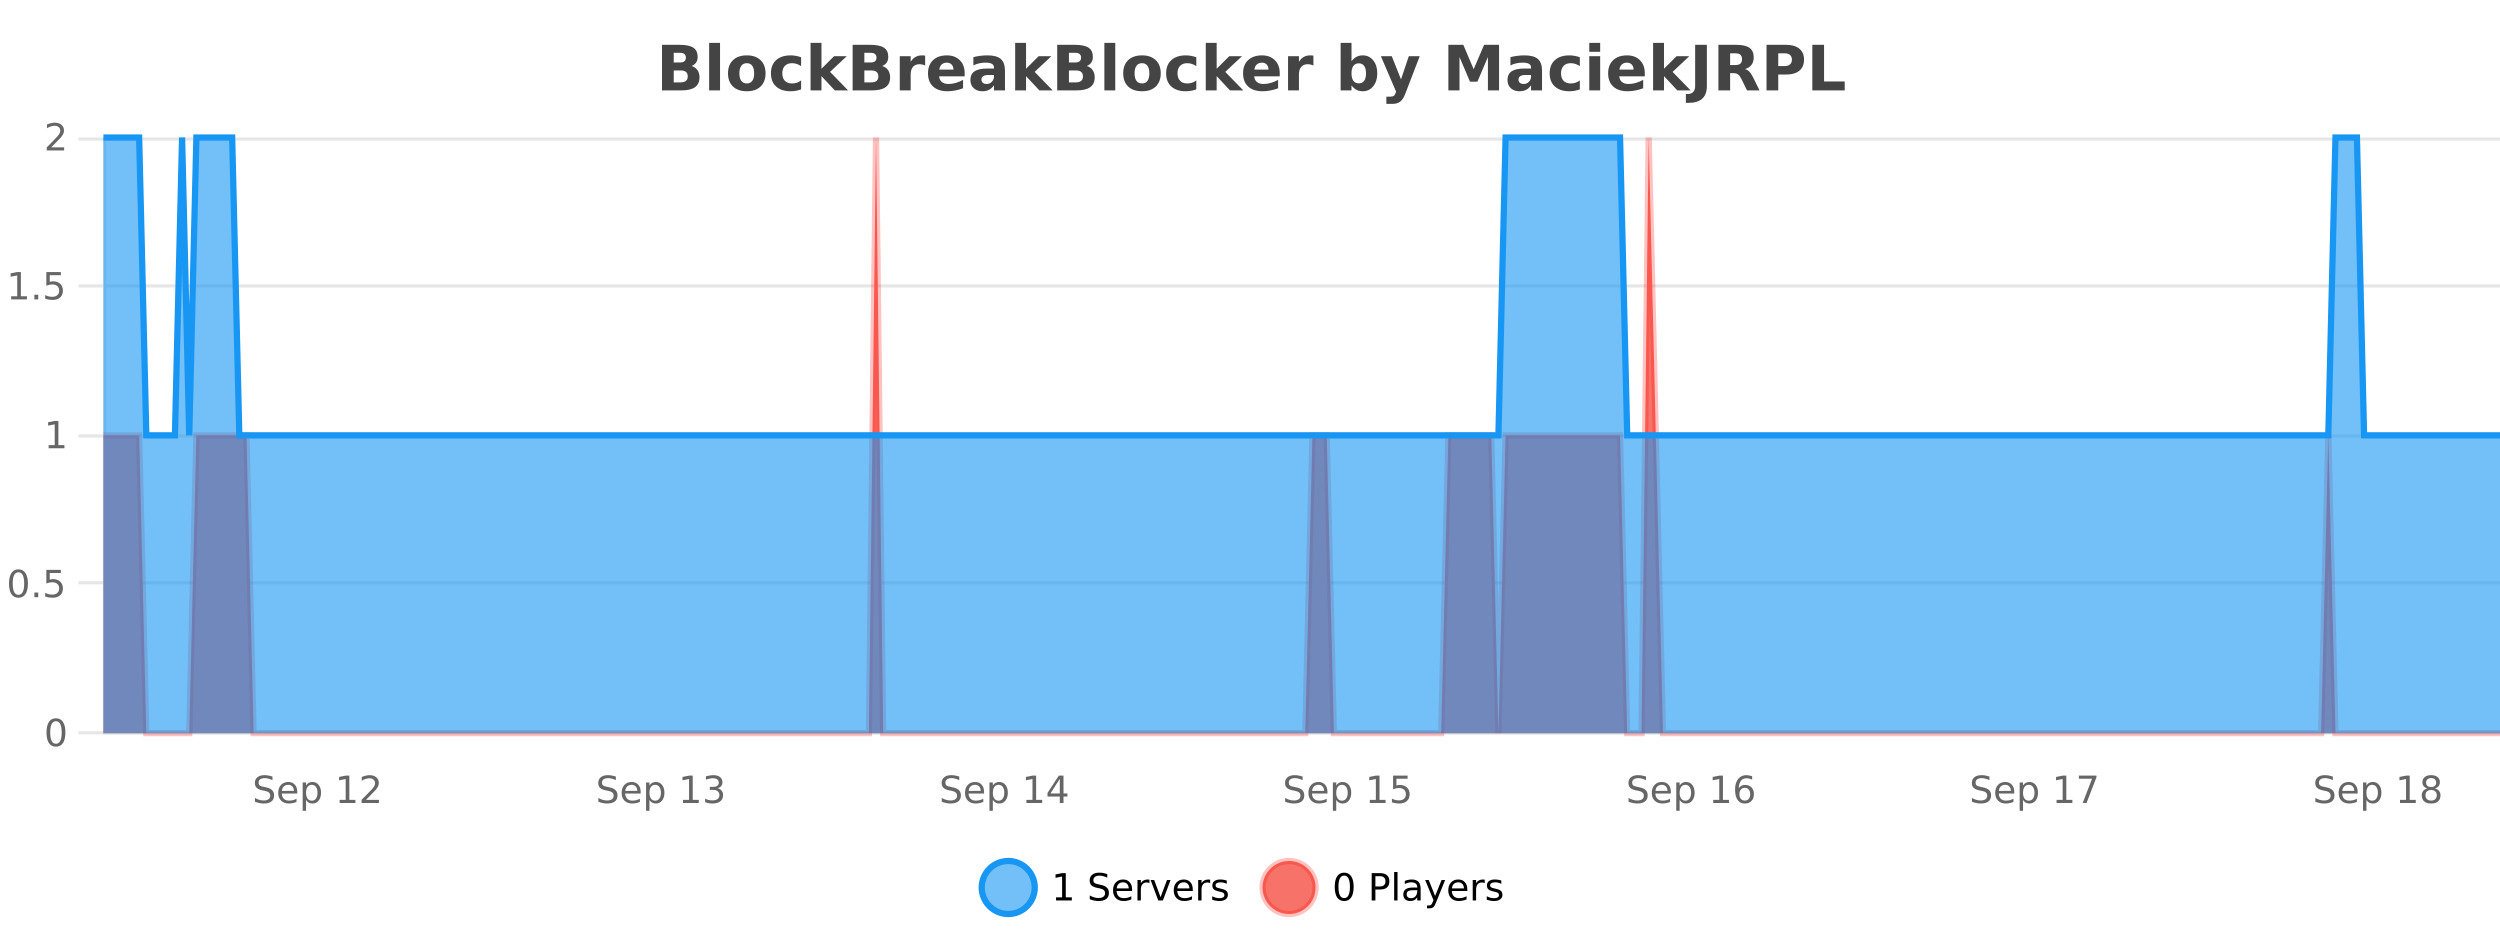 <?xml version="1.0" encoding="UTF-8"?>
<svg xmlns="http://www.w3.org/2000/svg" xmlns:xlink="http://www.w3.org/1999/xlink" width="800pt" height="300pt" viewBox="0 0 800 300" version="1.1">
<defs>
<clipPath id="clip1">
  <path d="M 285 263 L 360 263 L 360 300 L 285 300 Z M 285 263 "/>
</clipPath>
<clipPath id="clip2">
  <path d="M 375 263 L 450 263 L 450 300 L 375 300 Z M 375 263 "/>
</clipPath>
<clipPath id="clip3">
  <path d="M 33.086 44 L 800 44 L 800 234.602 L 33.086 234.602 Z M 33.086 44 "/>
</clipPath>
<clipPath id="clip4">
  <path d="M 32.086 43 L 800 43 L 800 235.602 L 32.086 235.602 Z M 32.086 43 "/>
</clipPath>
<clipPath id="clip5">
  <path d="M 33.086 44 L 800 44 L 800 234.602 L 33.086 234.602 Z M 33.086 44 "/>
</clipPath>
<clipPath id="clip6">
  <path d="M 32.086 43 L 800 43 L 800 168 L 32.086 168 Z M 32.086 43 "/>
</clipPath>
</defs>
<g id="surface2126596">
<rect x="0" y="0" width="800" height="300" style="fill:rgb(100%,100%,100%);fill-opacity:1;stroke:none;"/>
<path style="fill:none;stroke-width:1;stroke-linecap:butt;stroke-linejoin:miter;stroke:rgb(0%,0%,0%);stroke-opacity:0.098;stroke-miterlimit:10;" d="M 34 234.5 L 800 234.5 "/>
<path style="fill:none;stroke-width:1;stroke-linecap:butt;stroke-linejoin:miter;stroke:rgb(0%,0%,0%);stroke-opacity:0.098;stroke-miterlimit:10;" d="M 25.086 234.5 L 33 234.5 "/>
<path style="fill:none;stroke-width:1;stroke-linecap:butt;stroke-linejoin:miter;stroke:rgb(0%,0%,0%);stroke-opacity:0.098;stroke-miterlimit:10;" d="M 34 186.5 L 800 186.5 "/>
<path style="fill:none;stroke-width:1;stroke-linecap:butt;stroke-linejoin:miter;stroke:rgb(0%,0%,0%);stroke-opacity:0.098;stroke-miterlimit:10;" d="M 25.086 186.5 L 33 186.5 "/>
<path style="fill:none;stroke-width:1;stroke-linecap:butt;stroke-linejoin:miter;stroke:rgb(0%,0%,0%);stroke-opacity:0.098;stroke-miterlimit:10;" d="M 34 139.5 L 800 139.5 "/>
<path style="fill:none;stroke-width:1;stroke-linecap:butt;stroke-linejoin:miter;stroke:rgb(0%,0%,0%);stroke-opacity:0.098;stroke-miterlimit:10;" d="M 25.086 139.5 L 33 139.5 "/>
<path style="fill:none;stroke-width:1;stroke-linecap:butt;stroke-linejoin:miter;stroke:rgb(0%,0%,0%);stroke-opacity:0.098;stroke-miterlimit:10;" d="M 34 91.5 L 800 91.5 "/>
<path style="fill:none;stroke-width:1;stroke-linecap:butt;stroke-linejoin:miter;stroke:rgb(0%,0%,0%);stroke-opacity:0.098;stroke-miterlimit:10;" d="M 25.086 91.5 L 33 91.5 "/>
<path style="fill:none;stroke-width:1;stroke-linecap:butt;stroke-linejoin:miter;stroke:rgb(0%,0%,0%);stroke-opacity:0.098;stroke-miterlimit:10;" d="M 34 44.5 L 800 44.5 "/>
<path style="fill:none;stroke-width:1;stroke-linecap:butt;stroke-linejoin:miter;stroke:rgb(0%,0%,0%);stroke-opacity:0.098;stroke-miterlimit:10;" d="M 25.086 44.5 L 33 44.5 "/>
<path style=" stroke:none;fill-rule:nonzero;fill:rgb(9.02%,58.824%,95.294%);fill-opacity:0.6;" d="M 331.121 284 C 331.121 288.688 327.324 292.484 322.637 292.484 C 317.953 292.484 314.152 288.688 314.152 284 C 314.152 279.312 317.953 275.516 322.637 275.516 C 327.324 275.516 331.121 279.312 331.121 284 Z M 331.121 284 "/>
<g clip-path="url(#clip1)" clip-rule="nonzero">
<path style="fill:none;stroke-width:2;stroke-linecap:butt;stroke-linejoin:miter;stroke:rgb(9.02%,58.824%,95.294%);stroke-opacity:1;stroke-miterlimit:10;" d="M 331.121 284 C 331.121 288.688 327.324 292.484 322.637 292.484 C 317.953 292.484 314.152 288.688 314.152 284 C 314.152 279.312 317.953 275.516 322.637 275.516 C 327.324 275.516 331.121 279.312 331.121 284 Z M 331.121 284 "/>
</g>
<path style=" stroke:none;fill-rule:nonzero;fill:rgb(0%,0%,0%);fill-opacity:1;" d="M 337.938 287.156 L 339.875 287.156 L 339.875 280.484 L 337.766 280.906 L 337.766 279.828 L 339.859 279.406 L 341.047 279.406 L 341.047 287.156 L 342.984 287.156 L 342.984 288.156 L 337.938 288.156 Z M 354.32 279.688 L 354.32 280.844 C 353.871 280.637 353.445 280.48 353.039 280.375 C 352.641 280.262 352.262 280.203 351.898 280.203 C 351.25 280.203 350.75 280.328 350.398 280.578 C 350.055 280.828 349.883 281.188 349.883 281.656 C 349.883 282.043 349.996 282.336 350.227 282.531 C 350.453 282.73 350.898 282.887 351.555 283 L 352.258 283.156 C 353.141 283.324 353.793 283.621 354.211 284.047 C 354.637 284.465 354.852 285.027 354.852 285.734 C 354.852 286.59 354.562 287.234 353.992 287.672 C 353.43 288.109 352.594 288.328 351.492 288.328 C 351.086 288.328 350.648 288.281 350.18 288.188 C 349.711 288.094 349.227 287.953 348.727 287.766 L 348.727 286.547 C 349.203 286.82 349.672 287.023 350.133 287.156 C 350.602 287.293 351.055 287.359 351.492 287.359 C 352.168 287.359 352.688 287.23 353.055 286.969 C 353.43 286.699 353.617 286.32 353.617 285.828 C 353.617 285.402 353.48 285.07 353.211 284.828 C 352.949 284.578 352.516 284.398 351.914 284.281 L 351.195 284.141 C 350.309 283.965 349.668 283.688 349.273 283.312 C 348.887 282.938 348.695 282.418 348.695 281.75 C 348.695 280.969 348.965 280.359 349.508 279.922 C 350.047 279.477 350.797 279.25 351.758 279.25 C 352.172 279.25 352.59 279.289 353.008 279.359 C 353.434 279.434 353.871 279.543 354.32 279.688 Z M 362.266 284.609 L 362.266 285.125 L 357.297 285.125 C 357.348 285.875 357.57 286.445 357.969 286.828 C 358.375 287.215 358.93 287.406 359.641 287.406 C 360.055 287.406 360.457 287.359 360.844 287.266 C 361.238 287.164 361.629 287.008 362.016 286.797 L 362.016 287.828 C 361.617 287.984 361.219 288.105 360.812 288.188 C 360.406 288.281 359.992 288.328 359.578 288.328 C 358.535 288.328 357.707 288.027 357.094 287.422 C 356.477 286.809 356.172 285.98 356.172 284.938 C 356.172 283.867 356.461 283.016 357.047 282.391 C 357.629 281.758 358.41 281.438 359.391 281.438 C 360.273 281.438 360.973 281.727 361.484 282.297 C 362.004 282.859 362.266 283.633 362.266 284.609 Z M 361.188 284.281 C 361.176 283.699 361.008 283.23 360.688 282.875 C 360.363 282.523 359.938 282.344 359.406 282.344 C 358.801 282.344 358.316 282.516 357.953 282.859 C 357.598 283.203 357.395 283.684 357.344 284.297 Z M 367.836 282.594 C 367.711 282.531 367.574 282.484 367.43 282.453 C 367.293 282.414 367.137 282.391 366.961 282.391 C 366.355 282.391 365.887 282.59 365.555 282.984 C 365.23 283.383 365.07 283.953 365.07 284.703 L 365.07 288.156 L 363.992 288.156 L 363.992 281.594 L 365.07 281.594 L 365.07 282.609 C 365.297 282.215 365.594 281.922 365.961 281.734 C 366.324 281.539 366.766 281.438 367.289 281.438 C 367.359 281.438 367.438 281.445 367.523 281.453 C 367.617 281.465 367.715 281.48 367.82 281.5 Z M 368.195 281.594 L 369.336 281.594 L 371.383 287.094 L 373.445 281.594 L 374.586 281.594 L 372.117 288.156 L 370.648 288.156 Z M 381.688 284.609 L 381.688 285.125 L 376.719 285.125 C 376.77 285.875 376.992 286.445 377.391 286.828 C 377.797 287.215 378.352 287.406 379.062 287.406 C 379.477 287.406 379.879 287.359 380.266 287.266 C 380.66 287.164 381.051 287.008 381.438 286.797 L 381.438 287.828 C 381.039 287.984 380.641 288.105 380.234 288.188 C 379.828 288.281 379.414 288.328 379 288.328 C 377.957 288.328 377.129 288.027 376.516 287.422 C 375.898 286.809 375.594 285.98 375.594 284.938 C 375.594 283.867 375.883 283.016 376.469 282.391 C 377.051 281.758 377.832 281.438 378.812 281.438 C 379.695 281.438 380.395 281.727 380.906 282.297 C 381.426 282.859 381.688 283.633 381.688 284.609 Z M 380.609 284.281 C 380.598 283.699 380.43 283.23 380.109 282.875 C 379.785 282.523 379.359 282.344 378.828 282.344 C 378.223 282.344 377.738 282.516 377.375 282.859 C 377.02 283.203 376.816 283.684 376.766 284.297 Z M 387.258 282.594 C 387.133 282.531 386.996 282.484 386.852 282.453 C 386.715 282.414 386.559 282.391 386.383 282.391 C 385.777 282.391 385.309 282.59 384.977 282.984 C 384.652 283.383 384.492 283.953 384.492 284.703 L 384.492 288.156 L 383.414 288.156 L 383.414 281.594 L 384.492 281.594 L 384.492 282.609 C 384.719 282.215 385.016 281.922 385.383 281.734 C 385.746 281.539 386.188 281.438 386.711 281.438 C 386.781 281.438 386.859 281.445 386.945 281.453 C 387.039 281.465 387.137 281.48 387.242 281.5 Z M 392.562 281.781 L 392.562 282.812 C 392.258 282.656 391.941 282.543 391.609 282.469 C 391.285 282.387 390.945 282.344 390.594 282.344 C 390.062 282.344 389.66 282.43 389.391 282.594 C 389.117 282.75 388.984 282.996 388.984 283.328 C 388.984 283.578 389.078 283.777 389.266 283.922 C 389.461 284.059 389.852 284.188 390.438 284.312 L 390.797 284.406 C 391.566 284.562 392.113 284.793 392.438 285.094 C 392.758 285.398 392.922 285.812 392.922 286.344 C 392.922 286.961 392.676 287.445 392.188 287.797 C 391.707 288.152 391.047 288.328 390.203 288.328 C 389.848 288.328 389.477 288.289 389.094 288.219 C 388.719 288.156 388.32 288.059 387.906 287.922 L 387.906 286.797 C 388.301 287.008 388.691 287.164 389.078 287.266 C 389.461 287.371 389.848 287.422 390.234 287.422 C 390.734 287.422 391.117 287.34 391.391 287.172 C 391.672 286.996 391.812 286.746 391.812 286.422 C 391.812 286.133 391.711 285.906 391.516 285.75 C 391.316 285.594 390.883 285.445 390.219 285.297 L 389.844 285.219 C 389.176 285.074 388.691 284.855 388.391 284.562 C 388.098 284.273 387.953 283.875 387.953 283.375 C 387.953 282.75 388.172 282.273 388.609 281.938 C 389.047 281.605 389.664 281.438 390.469 281.438 C 390.863 281.438 391.238 281.469 391.594 281.531 C 391.945 281.586 392.27 281.668 392.562 281.781 Z M 332.637 277.016 "/>
<path style=" stroke:none;fill-rule:nonzero;fill:rgb(96.863%,44.706%,40.784%);fill-opacity:1;" d="M 420.988 284 C 420.988 288.688 417.191 292.484 412.504 292.484 C 407.82 292.484 404.02 288.688 404.02 284 C 404.02 279.312 407.82 275.516 412.504 275.516 C 417.191 275.516 420.988 279.312 420.988 284 Z M 420.988 284 "/>
<g clip-path="url(#clip2)" clip-rule="nonzero">
<path style="fill:none;stroke-width:2;stroke-linecap:butt;stroke-linejoin:miter;stroke:rgb(100%,4.706%,0%);stroke-opacity:0.247;stroke-miterlimit:10;" d="M 420.988 284 C 420.988 288.688 417.191 292.484 412.504 292.484 C 407.82 292.484 404.02 288.688 404.02 284 C 404.02 279.312 407.82 275.516 412.504 275.516 C 417.191 275.516 420.988 279.312 420.988 284 Z M 420.988 284 "/>
</g>
<path style=" stroke:none;fill-rule:nonzero;fill:rgb(0%,0%,0%);fill-opacity:1;" d="M 430.133 280.188 C 429.527 280.188 429.07 280.492 428.758 281.094 C 428.453 281.688 428.305 282.59 428.305 283.797 C 428.305 284.996 428.453 285.898 428.758 286.5 C 429.07 287.094 429.527 287.391 430.133 287.391 C 430.746 287.391 431.203 287.094 431.508 286.5 C 431.82 285.898 431.977 284.996 431.977 283.797 C 431.977 282.59 431.82 281.688 431.508 281.094 C 431.203 280.492 430.746 280.188 430.133 280.188 Z M 430.133 279.25 C 431.109 279.25 431.859 279.641 432.383 280.422 C 432.902 281.195 433.164 282.32 433.164 283.797 C 433.164 285.266 432.902 286.391 432.383 287.172 C 431.859 287.945 431.109 288.328 430.133 288.328 C 429.152 288.328 428.402 287.945 427.883 287.172 C 427.371 286.391 427.117 285.266 427.117 283.797 C 427.117 282.32 427.371 281.195 427.883 280.422 C 428.402 279.641 429.152 279.25 430.133 279.25 Z M 440.125 280.375 L 440.125 283.672 L 441.609 283.672 C 442.16 283.672 442.586 283.531 442.891 283.25 C 443.191 282.961 443.344 282.547 443.344 282.016 C 443.344 281.496 443.191 281.094 442.891 280.812 C 442.586 280.523 442.16 280.375 441.609 280.375 Z M 438.938 279.406 L 441.609 279.406 C 442.598 279.406 443.344 279.633 443.844 280.078 C 444.344 280.516 444.594 281.164 444.594 282.016 C 444.594 282.883 444.344 283.539 443.844 283.984 C 443.344 284.422 442.598 284.641 441.609 284.641 L 440.125 284.641 L 440.125 288.156 L 438.938 288.156 Z M 446.129 279.031 L 447.207 279.031 L 447.207 288.156 L 446.129 288.156 Z M 452.445 284.859 C 451.578 284.859 450.977 284.961 450.633 285.156 C 450.297 285.355 450.133 285.695 450.133 286.172 C 450.133 286.559 450.258 286.867 450.508 287.094 C 450.766 287.312 451.109 287.422 451.539 287.422 C 452.141 287.422 452.621 287.215 452.977 286.797 C 453.34 286.371 453.523 285.805 453.523 285.094 L 453.523 284.859 Z M 454.602 284.406 L 454.602 288.156 L 453.523 288.156 L 453.523 287.156 C 453.273 287.555 452.965 287.852 452.602 288.047 C 452.234 288.234 451.789 288.328 451.258 288.328 C 450.578 288.328 450.043 288.141 449.648 287.766 C 449.25 287.383 449.055 286.875 449.055 286.25 C 449.055 285.512 449.297 284.953 449.789 284.578 C 450.289 284.203 451.027 284.016 452.008 284.016 L 453.523 284.016 L 453.523 283.906 C 453.523 283.406 453.355 283.023 453.023 282.75 C 452.699 282.48 452.246 282.344 451.664 282.344 C 451.289 282.344 450.918 282.391 450.555 282.484 C 450.199 282.578 449.859 282.715 449.539 282.891 L 449.539 281.891 C 449.934 281.734 450.312 281.621 450.68 281.547 C 451.055 281.477 451.418 281.438 451.773 281.438 C 452.719 281.438 453.43 281.684 453.898 282.172 C 454.367 282.664 454.602 283.406 454.602 284.406 Z M 459.551 288.766 C 459.246 289.547 458.949 290.055 458.66 290.297 C 458.367 290.535 457.98 290.656 457.504 290.656 L 456.645 290.656 L 456.645 289.75 L 457.27 289.75 C 457.57 289.75 457.801 289.676 457.957 289.531 C 458.121 289.395 458.305 289.066 458.504 288.547 L 458.707 288.047 L 456.051 281.594 L 457.191 281.594 L 459.238 286.719 L 461.301 281.594 L 462.441 281.594 Z M 469.543 284.609 L 469.543 285.125 L 464.574 285.125 C 464.625 285.875 464.848 286.445 465.246 286.828 C 465.652 287.215 466.207 287.406 466.918 287.406 C 467.332 287.406 467.734 287.359 468.121 287.266 C 468.516 287.164 468.906 287.008 469.293 286.797 L 469.293 287.828 C 468.895 287.984 468.496 288.105 468.09 288.188 C 467.684 288.281 467.27 288.328 466.855 288.328 C 465.812 288.328 464.984 288.027 464.371 287.422 C 463.754 286.809 463.449 285.98 463.449 284.938 C 463.449 283.867 463.738 283.016 464.324 282.391 C 464.906 281.758 465.688 281.438 466.668 281.438 C 467.551 281.438 468.25 281.727 468.762 282.297 C 469.281 282.859 469.543 283.633 469.543 284.609 Z M 468.465 284.281 C 468.453 283.699 468.285 283.23 467.965 282.875 C 467.641 282.523 467.215 282.344 466.684 282.344 C 466.078 282.344 465.594 282.516 465.23 282.859 C 464.875 283.203 464.672 283.684 464.621 284.297 Z M 475.113 282.594 C 474.988 282.531 474.852 282.484 474.707 282.453 C 474.57 282.414 474.414 282.391 474.238 282.391 C 473.633 282.391 473.164 282.59 472.832 282.984 C 472.508 283.383 472.348 283.953 472.348 284.703 L 472.348 288.156 L 471.27 288.156 L 471.27 281.594 L 472.348 281.594 L 472.348 282.609 C 472.574 282.215 472.871 281.922 473.238 281.734 C 473.602 281.539 474.043 281.438 474.566 281.438 C 474.637 281.438 474.715 281.445 474.801 281.453 C 474.895 281.465 474.992 281.48 475.098 281.5 Z M 480.422 281.781 L 480.422 282.812 C 480.117 282.656 479.801 282.543 479.469 282.469 C 479.145 282.387 478.805 282.344 478.453 282.344 C 477.922 282.344 477.52 282.43 477.25 282.594 C 476.977 282.75 476.844 282.996 476.844 283.328 C 476.844 283.578 476.938 283.777 477.125 283.922 C 477.32 284.059 477.711 284.188 478.297 284.312 L 478.656 284.406 C 479.426 284.562 479.973 284.793 480.297 285.094 C 480.617 285.398 480.781 285.812 480.781 286.344 C 480.781 286.961 480.535 287.445 480.047 287.797 C 479.566 288.152 478.906 288.328 478.062 288.328 C 477.707 288.328 477.336 288.289 476.953 288.219 C 476.578 288.156 476.18 288.059 475.766 287.922 L 475.766 286.797 C 476.16 287.008 476.551 287.164 476.938 287.266 C 477.32 287.371 477.707 287.422 478.094 287.422 C 478.594 287.422 478.977 287.34 479.25 287.172 C 479.531 286.996 479.672 286.746 479.672 286.422 C 479.672 286.133 479.57 285.906 479.375 285.75 C 479.176 285.594 478.742 285.445 478.078 285.297 L 477.703 285.219 C 477.035 285.074 476.551 284.855 476.25 284.562 C 475.957 284.273 475.812 283.875 475.812 283.375 C 475.812 282.75 476.031 282.273 476.469 281.938 C 476.906 281.605 477.523 281.438 478.328 281.438 C 478.723 281.438 479.098 281.469 479.453 281.531 C 479.805 281.586 480.129 281.668 480.422 281.781 Z M 422.504 277.016 "/>
<path style=" stroke:none;fill-rule:nonzero;fill:rgb(26.667%,26.667%,26.667%);fill-opacity:1;" d="M 217.672 19.984 C 218.266 19.984 218.711 19.855 219.016 19.594 C 219.328 19.336 219.484 18.949 219.484 18.438 C 219.484 17.938 219.328 17.559 219.016 17.297 C 218.711 17.039 218.266 16.906 217.672 16.906 L 215.594 16.906 L 215.594 19.984 Z M 217.797 26.359 C 218.555 26.359 219.125 26.203 219.5 25.891 C 219.883 25.57 220.078 25.086 220.078 24.438 C 220.078 23.805 219.891 23.328 219.516 23.016 C 219.141 22.703 218.566 22.547 217.797 22.547 L 215.594 22.547 L 215.594 26.359 Z M 221.297 21.125 C 222.109 21.355 222.734 21.789 223.172 22.422 C 223.617 23.047 223.844 23.82 223.844 24.734 C 223.844 26.141 223.363 27.195 222.406 27.891 C 221.457 28.578 220.016 28.922 218.078 28.922 L 211.844 28.922 L 211.844 14.344 L 217.484 14.344 C 219.504 14.344 220.969 14.652 221.875 15.266 C 222.789 15.871 223.25 16.852 223.25 18.203 C 223.25 18.914 223.082 19.516 222.75 20.016 C 222.414 20.508 221.93 20.875 221.297 21.125 Z M 226.93 13.719 L 230.414 13.719 L 230.414 28.922 L 226.93 28.922 Z M 238.992 20.219 C 238.211 20.219 237.617 20.5 237.211 21.062 C 236.805 21.617 236.602 22.418 236.602 23.469 C 236.602 24.512 236.805 25.312 237.211 25.875 C 237.617 26.43 238.211 26.703 238.992 26.703 C 239.75 26.703 240.328 26.43 240.727 25.875 C 241.133 25.312 241.336 24.512 241.336 23.469 C 241.336 22.418 241.133 21.617 240.727 21.062 C 240.328 20.5 239.75 20.219 238.992 20.219 Z M 238.992 17.719 C 240.867 17.719 242.328 18.23 243.383 19.25 C 244.445 20.262 244.977 21.668 244.977 23.469 C 244.977 25.262 244.445 26.668 243.383 27.688 C 242.328 28.699 240.867 29.203 238.992 29.203 C 237.094 29.203 235.617 28.699 234.555 27.688 C 233.492 26.668 232.961 25.262 232.961 23.469 C 232.961 21.668 233.492 20.262 234.555 19.25 C 235.617 18.23 237.094 17.719 238.992 17.719 Z M 256.355 18.328 L 256.355 21.172 C 255.887 20.852 255.41 20.609 254.934 20.453 C 254.453 20.297 253.953 20.219 253.434 20.219 C 252.465 20.219 251.703 20.508 251.152 21.078 C 250.609 21.641 250.34 22.438 250.34 23.469 C 250.34 24.492 250.609 25.289 251.152 25.859 C 251.703 26.422 252.465 26.703 253.434 26.703 C 253.984 26.703 254.504 26.625 254.996 26.469 C 255.484 26.305 255.938 26.059 256.355 25.734 L 256.355 28.594 C 255.812 28.805 255.262 28.953 254.699 29.047 C 254.137 29.148 253.566 29.203 252.996 29.203 C 251.027 29.203 249.484 28.699 248.371 27.688 C 247.254 26.68 246.699 25.273 246.699 23.469 C 246.699 21.656 247.254 20.246 248.371 19.234 C 249.484 18.227 251.027 17.719 252.996 17.719 C 253.566 17.719 254.129 17.773 254.684 17.875 C 255.246 17.969 255.801 18.121 256.355 18.328 Z M 259.383 13.719 L 262.867 13.719 L 262.867 22 L 266.898 17.984 L 270.961 17.984 L 265.617 23 L 271.383 28.922 L 267.133 28.922 L 262.867 24.359 L 262.867 28.922 L 259.383 28.922 Z M 278.668 19.984 C 279.262 19.984 279.707 19.855 280.012 19.594 C 280.324 19.336 280.48 18.949 280.48 18.438 C 280.48 17.938 280.324 17.559 280.012 17.297 C 279.707 17.039 279.262 16.906 278.668 16.906 L 276.59 16.906 L 276.59 19.984 Z M 278.793 26.359 C 279.551 26.359 280.121 26.203 280.496 25.891 C 280.879 25.57 281.074 25.086 281.074 24.438 C 281.074 23.805 280.887 23.328 280.512 23.016 C 280.137 22.703 279.562 22.547 278.793 22.547 L 276.59 22.547 L 276.59 26.359 Z M 282.293 21.125 C 283.105 21.355 283.73 21.789 284.168 22.422 C 284.613 23.047 284.84 23.82 284.84 24.734 C 284.84 26.141 284.359 27.195 283.402 27.891 C 282.453 28.578 281.012 28.922 279.074 28.922 L 272.84 28.922 L 272.84 14.344 L 278.48 14.344 C 280.5 14.344 281.965 14.652 282.871 15.266 C 283.785 15.871 284.246 16.852 284.246 18.203 C 284.246 18.914 284.078 19.516 283.746 20.016 C 283.41 20.508 282.926 20.875 282.293 21.125 Z M 296.055 20.969 C 295.742 20.824 295.434 20.719 295.133 20.656 C 294.828 20.586 294.527 20.547 294.227 20.547 C 293.32 20.547 292.621 20.836 292.133 21.406 C 291.652 21.98 291.414 22.805 291.414 23.875 L 291.414 28.922 L 287.93 28.922 L 287.93 17.984 L 291.414 17.984 L 291.414 19.781 C 291.859 19.062 292.375 18.543 292.961 18.219 C 293.543 17.887 294.242 17.719 295.055 17.719 C 295.18 17.719 295.309 17.727 295.445 17.734 C 295.578 17.746 295.777 17.766 296.039 17.797 Z M 308.695 23.422 L 308.695 24.422 L 300.523 24.422 C 300.605 25.246 300.902 25.859 301.414 26.266 C 301.922 26.672 302.633 26.875 303.539 26.875 C 304.277 26.875 305.031 26.766 305.805 26.547 C 306.574 26.328 307.367 26 308.18 25.562 L 308.18 28.25 C 307.355 28.562 306.527 28.797 305.695 28.953 C 304.871 29.117 304.047 29.203 303.227 29.203 C 301.246 29.203 299.703 28.703 298.602 27.703 C 297.508 26.695 296.961 25.281 296.961 23.469 C 296.961 21.68 297.496 20.273 298.57 19.25 C 299.652 18.23 301.137 17.719 303.023 17.719 C 304.742 17.719 306.117 18.242 307.148 19.281 C 308.18 20.312 308.695 21.695 308.695 23.422 Z M 305.102 22.266 C 305.102 21.602 304.906 21.062 304.523 20.656 C 304.137 20.25 303.633 20.047 303.008 20.047 C 302.328 20.047 301.777 20.242 301.352 20.625 C 300.934 21 300.672 21.547 300.57 22.266 Z M 316.246 24 C 315.516 24 314.969 24.125 314.605 24.375 C 314.238 24.617 314.059 24.98 314.059 25.469 C 314.059 25.906 314.203 26.25 314.496 26.5 C 314.797 26.75 315.207 26.875 315.73 26.875 C 316.387 26.875 316.938 26.641 317.387 26.172 C 317.844 25.703 318.074 25.117 318.074 24.406 L 318.074 24 Z M 321.59 22.688 L 321.59 28.922 L 318.074 28.922 L 318.074 27.297 C 317.605 27.965 317.074 28.449 316.48 28.75 C 315.895 29.051 315.184 29.203 314.34 29.203 C 313.215 29.203 312.297 28.875 311.59 28.219 C 310.879 27.555 310.527 26.695 310.527 25.641 C 310.527 24.359 310.965 23.422 311.84 22.828 C 312.723 22.227 314.113 21.922 316.012 21.922 L 318.074 21.922 L 318.074 21.641 C 318.074 21.09 317.855 20.688 317.418 20.438 C 316.98 20.18 316.297 20.047 315.371 20.047 C 314.621 20.047 313.922 20.125 313.277 20.281 C 312.629 20.43 312.031 20.648 311.48 20.938 L 311.48 18.281 C 312.23 18.094 312.98 17.953 313.73 17.859 C 314.488 17.766 315.25 17.719 316.012 17.719 C 317.98 17.719 319.402 18.109 320.277 18.891 C 321.152 19.664 321.59 20.93 321.59 22.688 Z M 324.852 13.719 L 328.336 13.719 L 328.336 22 L 332.367 17.984 L 336.43 17.984 L 331.086 23 L 336.852 28.922 L 332.602 28.922 L 328.336 24.359 L 328.336 28.922 L 324.852 28.922 Z M 344.137 19.984 C 344.73 19.984 345.176 19.855 345.48 19.594 C 345.793 19.336 345.949 18.949 345.949 18.438 C 345.949 17.938 345.793 17.559 345.48 17.297 C 345.176 17.039 344.73 16.906 344.137 16.906 L 342.059 16.906 L 342.059 19.984 Z M 344.262 26.359 C 345.02 26.359 345.59 26.203 345.965 25.891 C 346.348 25.57 346.543 25.086 346.543 24.438 C 346.543 23.805 346.355 23.328 345.98 23.016 C 345.605 22.703 345.031 22.547 344.262 22.547 L 342.059 22.547 L 342.059 26.359 Z M 347.762 21.125 C 348.574 21.355 349.199 21.789 349.637 22.422 C 350.082 23.047 350.309 23.82 350.309 24.734 C 350.309 26.141 349.828 27.195 348.871 27.891 C 347.922 28.578 346.48 28.922 344.543 28.922 L 338.309 28.922 L 338.309 14.344 L 343.949 14.344 C 345.969 14.344 347.434 14.652 348.34 15.266 C 349.254 15.871 349.715 16.852 349.715 18.203 C 349.715 18.914 349.547 19.516 349.215 20.016 C 348.879 20.508 348.395 20.875 347.762 21.125 Z M 353.398 13.719 L 356.883 13.719 L 356.883 28.922 L 353.398 28.922 Z M 365.453 20.219 C 364.672 20.219 364.078 20.5 363.672 21.062 C 363.266 21.617 363.062 22.418 363.062 23.469 C 363.062 24.512 363.266 25.312 363.672 25.875 C 364.078 26.43 364.672 26.703 365.453 26.703 C 366.211 26.703 366.789 26.43 367.188 25.875 C 367.594 25.312 367.797 24.512 367.797 23.469 C 367.797 22.418 367.594 21.617 367.188 21.062 C 366.789 20.5 366.211 20.219 365.453 20.219 Z M 365.453 17.719 C 367.328 17.719 368.789 18.23 369.844 19.25 C 370.906 20.262 371.438 21.668 371.438 23.469 C 371.438 25.262 370.906 26.668 369.844 27.688 C 368.789 28.699 367.328 29.203 365.453 29.203 C 363.555 29.203 362.078 28.699 361.016 27.688 C 359.953 26.668 359.422 25.262 359.422 23.469 C 359.422 21.668 359.953 20.262 361.016 19.25 C 362.078 18.23 363.555 17.719 365.453 17.719 Z M 382.82 18.328 L 382.82 21.172 C 382.352 20.852 381.875 20.609 381.398 20.453 C 380.918 20.297 380.418 20.219 379.898 20.219 C 378.93 20.219 378.168 20.508 377.617 21.078 C 377.074 21.641 376.805 22.438 376.805 23.469 C 376.805 24.492 377.074 25.289 377.617 25.859 C 378.168 26.422 378.93 26.703 379.898 26.703 C 380.449 26.703 380.969 26.625 381.461 26.469 C 381.949 26.305 382.402 26.059 382.82 25.734 L 382.82 28.594 C 382.277 28.805 381.727 28.953 381.164 29.047 C 380.602 29.148 380.031 29.203 379.461 29.203 C 377.492 29.203 375.949 28.699 374.836 27.688 C 373.719 26.68 373.164 25.273 373.164 23.469 C 373.164 21.656 373.719 20.246 374.836 19.234 C 375.949 18.227 377.492 17.719 379.461 17.719 C 380.031 17.719 380.594 17.773 381.148 17.875 C 381.711 17.969 382.266 18.121 382.82 18.328 Z M 385.848 13.719 L 389.332 13.719 L 389.332 22 L 393.363 17.984 L 397.426 17.984 L 392.082 23 L 397.848 28.922 L 393.598 28.922 L 389.332 24.359 L 389.332 28.922 L 385.848 28.922 Z M 409.516 23.422 L 409.516 24.422 L 401.344 24.422 C 401.426 25.246 401.723 25.859 402.234 26.266 C 402.742 26.672 403.453 26.875 404.359 26.875 C 405.098 26.875 405.852 26.766 406.625 26.547 C 407.395 26.328 408.188 26 409 25.562 L 409 28.25 C 408.176 28.562 407.348 28.797 406.516 28.953 C 405.691 29.117 404.867 29.203 404.047 29.203 C 402.066 29.203 400.523 28.703 399.422 27.703 C 398.328 26.695 397.781 25.281 397.781 23.469 C 397.781 21.68 398.316 20.273 399.391 19.25 C 400.473 18.23 401.957 17.719 403.844 17.719 C 405.562 17.719 406.938 18.242 407.969 19.281 C 409 20.312 409.516 21.695 409.516 23.422 Z M 405.922 22.266 C 405.922 21.602 405.727 21.062 405.344 20.656 C 404.957 20.25 404.453 20.047 403.828 20.047 C 403.148 20.047 402.598 20.242 402.172 20.625 C 401.754 21 401.492 21.547 401.391 22.266 Z M 420.301 20.969 C 419.988 20.824 419.68 20.719 419.379 20.656 C 419.074 20.586 418.773 20.547 418.473 20.547 C 417.566 20.547 416.867 20.836 416.379 21.406 C 415.898 21.98 415.66 22.805 415.66 23.875 L 415.66 28.922 L 412.176 28.922 L 412.176 17.984 L 415.66 17.984 L 415.66 19.781 C 416.105 19.062 416.621 18.543 417.207 18.219 C 417.789 17.887 418.488 17.719 419.301 17.719 C 419.426 17.719 419.555 17.727 419.691 17.734 C 419.824 17.746 420.023 17.766 420.285 17.797 Z M 434.812 26.672 C 435.562 26.672 436.133 26.402 436.531 25.859 C 436.926 25.309 437.125 24.512 437.125 23.469 C 437.125 22.43 436.926 21.637 436.531 21.094 C 436.133 20.543 435.562 20.266 434.812 20.266 C 434.062 20.266 433.484 20.543 433.078 21.094 C 432.68 21.637 432.484 22.43 432.484 23.469 C 432.484 24.5 432.68 25.293 433.078 25.844 C 433.484 26.398 434.062 26.672 434.812 26.672 Z M 432.484 19.578 C 432.973 18.945 433.508 18.477 434.094 18.172 C 434.676 17.871 435.348 17.719 436.109 17.719 C 437.461 17.719 438.57 18.258 439.438 19.328 C 440.301 20.402 440.734 21.781 440.734 23.469 C 440.734 25.148 440.301 26.523 439.438 27.594 C 438.57 28.668 437.461 29.203 436.109 29.203 C 435.348 29.203 434.676 29.051 434.094 28.75 C 433.508 28.449 432.973 27.98 432.484 27.344 L 432.484 28.922 L 429 28.922 L 429 13.719 L 432.484 13.719 Z M 441.883 17.984 L 445.367 17.984 L 448.32 25.406 L 450.82 17.984 L 454.305 17.984 L 449.711 29.953 C 449.25 31.172 448.711 32.02 448.086 32.5 C 447.469 32.988 446.664 33.234 445.664 33.234 L 443.633 33.234 L 443.633 30.938 L 444.727 30.938 C 445.32 30.938 445.75 30.844 446.023 30.656 C 446.293 30.469 446.5 30.129 446.648 29.641 L 446.758 29.344 Z M 463.477 14.344 L 468.258 14.344 L 471.57 22.141 L 474.914 14.344 L 479.695 14.344 L 479.695 28.922 L 476.133 28.922 L 476.133 18.25 L 472.773 26.125 L 470.398 26.125 L 467.039 18.25 L 467.039 28.922 L 463.477 28.922 Z M 488.109 24 C 487.379 24 486.832 24.125 486.469 24.375 C 486.102 24.617 485.922 24.98 485.922 25.469 C 485.922 25.906 486.066 26.25 486.359 26.5 C 486.66 26.75 487.07 26.875 487.594 26.875 C 488.25 26.875 488.801 26.641 489.25 26.172 C 489.707 25.703 489.938 25.117 489.938 24.406 L 489.938 24 Z M 493.453 22.688 L 493.453 28.922 L 489.938 28.922 L 489.938 27.297 C 489.469 27.965 488.938 28.449 488.344 28.75 C 487.758 29.051 487.047 29.203 486.203 29.203 C 485.078 29.203 484.16 28.875 483.453 28.219 C 482.742 27.555 482.391 26.695 482.391 25.641 C 482.391 24.359 482.828 23.422 483.703 22.828 C 484.586 22.227 485.977 21.922 487.875 21.922 L 489.938 21.922 L 489.938 21.641 C 489.938 21.09 489.719 20.688 489.281 20.438 C 488.844 20.18 488.16 20.047 487.234 20.047 C 486.484 20.047 485.785 20.125 485.141 20.281 C 484.492 20.43 483.895 20.648 483.344 20.938 L 483.344 18.281 C 484.094 18.094 484.844 17.953 485.594 17.859 C 486.352 17.766 487.113 17.719 487.875 17.719 C 489.844 17.719 491.266 18.109 492.141 18.891 C 493.016 19.664 493.453 20.93 493.453 22.688 Z M 505.547 18.328 L 505.547 21.172 C 505.078 20.852 504.602 20.609 504.125 20.453 C 503.645 20.297 503.145 20.219 502.625 20.219 C 501.656 20.219 500.895 20.508 500.344 21.078 C 499.801 21.641 499.531 22.438 499.531 23.469 C 499.531 24.492 499.801 25.289 500.344 25.859 C 500.895 26.422 501.656 26.703 502.625 26.703 C 503.176 26.703 503.695 26.625 504.188 26.469 C 504.676 26.305 505.129 26.059 505.547 25.734 L 505.547 28.594 C 505.004 28.805 504.453 28.953 503.891 29.047 C 503.328 29.148 502.758 29.203 502.188 29.203 C 500.219 29.203 498.676 28.699 497.562 27.688 C 496.445 26.68 495.891 25.273 495.891 23.469 C 495.891 21.656 496.445 20.246 497.562 19.234 C 498.676 18.227 500.219 17.719 502.188 17.719 C 502.758 17.719 503.32 17.773 503.875 17.875 C 504.438 17.969 504.992 18.121 505.547 18.328 Z M 508.57 17.984 L 512.055 17.984 L 512.055 28.922 L 508.57 28.922 Z M 508.57 13.719 L 512.055 13.719 L 512.055 16.578 L 508.57 16.578 Z M 526.336 23.422 L 526.336 24.422 L 518.164 24.422 C 518.246 25.246 518.543 25.859 519.055 26.266 C 519.562 26.672 520.273 26.875 521.18 26.875 C 521.918 26.875 522.672 26.766 523.445 26.547 C 524.215 26.328 525.008 26 525.82 25.562 L 525.82 28.25 C 524.996 28.562 524.168 28.797 523.336 28.953 C 522.512 29.117 521.688 29.203 520.867 29.203 C 518.887 29.203 517.344 28.703 516.242 27.703 C 515.148 26.695 514.602 25.281 514.602 23.469 C 514.602 21.68 515.137 20.273 516.211 19.25 C 517.293 18.23 518.777 17.719 520.664 17.719 C 522.383 17.719 523.758 18.242 524.789 19.281 C 525.82 20.312 526.336 21.695 526.336 23.422 Z M 522.742 22.266 C 522.742 21.602 522.547 21.062 522.164 20.656 C 521.777 20.25 521.273 20.047 520.648 20.047 C 519.969 20.047 519.418 20.242 518.992 20.625 C 518.574 21 518.312 21.547 518.211 22.266 Z M 528.992 13.719 L 532.477 13.719 L 532.477 22 L 536.508 17.984 L 540.57 17.984 L 535.227 23 L 540.992 28.922 L 536.742 28.922 L 532.477 24.359 L 532.477 28.922 L 528.992 28.922 Z M 542.449 14.344 L 546.199 14.344 L 546.199 27.5 C 546.199 29.32 545.703 30.68 544.715 31.578 C 543.734 32.473 542.246 32.922 540.246 32.922 L 539.48 32.922 L 539.48 30.078 L 540.074 30.078 C 540.855 30.078 541.441 29.859 541.84 29.422 C 542.246 28.992 542.449 28.355 542.449 27.5 Z M 555.219 20.812 C 556.008 20.812 556.578 20.668 556.922 20.375 C 557.266 20.074 557.438 19.59 557.438 18.922 C 557.438 18.258 557.266 17.781 556.922 17.5 C 556.578 17.211 556.008 17.062 555.219 17.062 L 553.641 17.062 L 553.641 20.812 Z M 553.641 23.406 L 553.641 28.922 L 549.891 28.922 L 549.891 14.344 L 555.625 14.344 C 557.539 14.344 558.945 14.668 559.844 15.312 C 560.738 15.961 561.188 16.977 561.188 18.359 C 561.188 19.328 560.953 20.125 560.484 20.75 C 560.023 21.367 559.328 21.82 558.391 22.109 C 558.898 22.227 559.359 22.492 559.766 22.906 C 560.172 23.312 560.582 23.938 561 24.781 L 563.047 28.922 L 559.047 28.922 L 557.266 25.297 C 556.91 24.57 556.547 24.074 556.172 23.812 C 555.805 23.543 555.316 23.406 554.703 23.406 Z M 565.289 14.344 L 571.523 14.344 C 573.375 14.344 574.797 14.758 575.789 15.578 C 576.789 16.402 577.289 17.574 577.289 19.094 C 577.289 20.625 576.789 21.805 575.789 22.625 C 574.797 23.449 573.375 23.859 571.523 23.859 L 569.039 23.859 L 569.039 28.922 L 565.289 28.922 Z M 569.039 17.062 L 569.039 21.141 L 571.117 21.141 C 571.844 21.141 572.406 20.965 572.805 20.609 C 573.211 20.258 573.414 19.75 573.414 19.094 C 573.414 18.449 573.211 17.949 572.805 17.594 C 572.406 17.242 571.844 17.062 571.117 17.062 Z M 579.949 14.344 L 583.699 14.344 L 583.699 26.078 L 590.309 26.078 L 590.309 28.922 L 579.949 28.922 Z M 210 10.359 "/>
<path style="fill:none;stroke-width:1;stroke-linecap:butt;stroke-linejoin:miter;stroke:rgb(0%,0%,0%);stroke-opacity:0.098;stroke-miterlimit:10;" d="M 33 234.5 L 801 234.5 "/>
<path style=" stroke:none;fill-rule:nonzero;fill:rgb(40%,40%,40%);fill-opacity:1;" d="M 87.184 248.484 L 87.184 249.641 C 86.734 249.434 86.309 249.277 85.902 249.172 C 85.504 249.059 85.125 249 84.762 249 C 84.113 249 83.613 249.125 83.262 249.375 C 82.918 249.625 82.746 249.984 82.746 250.453 C 82.746 250.84 82.859 251.133 83.09 251.328 C 83.316 251.527 83.762 251.684 84.418 251.797 L 85.121 251.953 C 86.004 252.121 86.656 252.418 87.074 252.844 C 87.5 253.262 87.715 253.824 87.715 254.531 C 87.715 255.387 87.426 256.031 86.855 256.469 C 86.293 256.906 85.457 257.125 84.355 257.125 C 83.949 257.125 83.512 257.078 83.043 256.984 C 82.574 256.891 82.09 256.75 81.59 256.562 L 81.59 255.344 C 82.066 255.617 82.535 255.82 82.996 255.953 C 83.465 256.09 83.918 256.156 84.355 256.156 C 85.031 256.156 85.551 256.027 85.918 255.766 C 86.293 255.496 86.48 255.117 86.48 254.625 C 86.48 254.199 86.344 253.867 86.074 253.625 C 85.812 253.375 85.379 253.195 84.777 253.078 L 84.059 252.938 C 83.172 252.762 82.531 252.484 82.137 252.109 C 81.75 251.734 81.559 251.215 81.559 250.547 C 81.559 249.766 81.828 249.156 82.371 248.719 C 82.91 248.273 83.66 248.047 84.621 248.047 C 85.035 248.047 85.453 248.086 85.871 248.156 C 86.297 248.23 86.734 248.34 87.184 248.484 Z M 95.129 253.406 L 95.129 253.922 L 90.16 253.922 C 90.211 254.672 90.434 255.242 90.832 255.625 C 91.238 256.012 91.793 256.203 92.504 256.203 C 92.918 256.203 93.32 256.156 93.707 256.062 C 94.102 255.961 94.492 255.805 94.879 255.594 L 94.879 256.625 C 94.48 256.781 94.082 256.902 93.676 256.984 C 93.27 257.078 92.855 257.125 92.441 257.125 C 91.398 257.125 90.57 256.824 89.957 256.219 C 89.34 255.605 89.035 254.777 89.035 253.734 C 89.035 252.664 89.324 251.812 89.91 251.188 C 90.492 250.555 91.273 250.234 92.254 250.234 C 93.137 250.234 93.836 250.523 94.348 251.094 C 94.867 251.656 95.129 252.43 95.129 253.406 Z M 94.051 253.078 C 94.039 252.496 93.871 252.027 93.551 251.672 C 93.227 251.32 92.801 251.141 92.27 251.141 C 91.664 251.141 91.18 251.312 90.816 251.656 C 90.461 252 90.258 252.48 90.207 253.094 Z M 97.934 255.969 L 97.934 259.453 L 96.855 259.453 L 96.855 250.391 L 97.934 250.391 L 97.934 251.391 C 98.16 250.996 98.449 250.703 98.793 250.516 C 99.137 250.328 99.547 250.234 100.027 250.234 C 100.828 250.234 101.48 250.555 101.98 251.188 C 102.48 251.812 102.73 252.641 102.73 253.672 C 102.73 254.703 102.48 255.539 101.98 256.172 C 101.48 256.809 100.828 257.125 100.027 257.125 C 99.547 257.125 99.137 257.031 98.793 256.844 C 98.449 256.648 98.16 256.355 97.934 255.969 Z M 101.605 253.672 C 101.605 252.883 101.438 252.262 101.105 251.812 C 100.781 251.367 100.34 251.141 99.777 251.141 C 99.203 251.141 98.75 251.367 98.418 251.812 C 98.094 252.262 97.934 252.883 97.934 253.672 C 97.934 254.465 98.094 255.09 98.418 255.547 C 98.75 255.996 99.203 256.219 99.777 256.219 C 100.34 256.219 100.781 255.996 101.105 255.547 C 101.438 255.09 101.605 254.465 101.605 253.672 Z M 108.68 255.953 L 110.617 255.953 L 110.617 249.281 L 108.508 249.703 L 108.508 248.625 L 110.602 248.203 L 111.789 248.203 L 111.789 255.953 L 113.727 255.953 L 113.727 256.953 L 108.68 256.953 Z M 117.125 255.953 L 121.266 255.953 L 121.266 256.953 L 115.703 256.953 L 115.703 255.953 C 116.148 255.496 116.758 254.875 117.531 254.094 C 118.312 253.305 118.801 252.793 119 252.562 C 119.383 252.148 119.648 251.793 119.797 251.5 C 119.953 251.199 120.031 250.906 120.031 250.625 C 120.031 250.156 119.863 249.777 119.531 249.484 C 119.207 249.195 118.785 249.047 118.266 249.047 C 117.891 249.047 117.492 249.109 117.078 249.234 C 116.672 249.359 116.234 249.559 115.766 249.828 L 115.766 248.625 C 116.242 248.438 116.688 248.297 117.094 248.203 C 117.508 248.102 117.891 248.047 118.234 248.047 C 119.141 248.047 119.863 248.277 120.406 248.734 C 120.945 249.184 121.219 249.789 121.219 250.547 C 121.219 250.902 121.148 251.242 121.016 251.562 C 120.879 251.887 120.633 252.266 120.281 252.703 C 120.176 252.82 119.863 253.148 119.344 253.688 C 118.82 254.23 118.082 254.984 117.125 255.953 Z M 80.762 245.816 "/>
<path style=" stroke:none;fill-rule:nonzero;fill:rgb(40%,40%,40%);fill-opacity:1;" d="M 197.07 248.484 L 197.07 249.641 C 196.621 249.434 196.195 249.277 195.789 249.172 C 195.391 249.059 195.012 249 194.648 249 C 194 249 193.5 249.125 193.148 249.375 C 192.805 249.625 192.633 249.984 192.633 250.453 C 192.633 250.84 192.746 251.133 192.977 251.328 C 193.203 251.527 193.648 251.684 194.305 251.797 L 195.008 251.953 C 195.891 252.121 196.543 252.418 196.961 252.844 C 197.387 253.262 197.602 253.824 197.602 254.531 C 197.602 255.387 197.312 256.031 196.742 256.469 C 196.18 256.906 195.344 257.125 194.242 257.125 C 193.836 257.125 193.398 257.078 192.93 256.984 C 192.461 256.891 191.977 256.75 191.477 256.562 L 191.477 255.344 C 191.953 255.617 192.422 255.82 192.883 255.953 C 193.352 256.09 193.805 256.156 194.242 256.156 C 194.918 256.156 195.438 256.027 195.805 255.766 C 196.18 255.496 196.367 255.117 196.367 254.625 C 196.367 254.199 196.23 253.867 195.961 253.625 C 195.699 253.375 195.266 253.195 194.664 253.078 L 193.945 252.938 C 193.059 252.762 192.418 252.484 192.023 252.109 C 191.637 251.734 191.445 251.215 191.445 250.547 C 191.445 249.766 191.715 249.156 192.258 248.719 C 192.797 248.273 193.547 248.047 194.508 248.047 C 194.922 248.047 195.34 248.086 195.758 248.156 C 196.184 248.23 196.621 248.34 197.07 248.484 Z M 205.016 253.406 L 205.016 253.922 L 200.047 253.922 C 200.098 254.672 200.32 255.242 200.719 255.625 C 201.125 256.012 201.68 256.203 202.391 256.203 C 202.805 256.203 203.207 256.156 203.594 256.062 C 203.988 255.961 204.379 255.805 204.766 255.594 L 204.766 256.625 C 204.367 256.781 203.969 256.902 203.562 256.984 C 203.156 257.078 202.742 257.125 202.328 257.125 C 201.285 257.125 200.457 256.824 199.844 256.219 C 199.227 255.605 198.922 254.777 198.922 253.734 C 198.922 252.664 199.211 251.812 199.797 251.188 C 200.379 250.555 201.16 250.234 202.141 250.234 C 203.023 250.234 203.723 250.523 204.234 251.094 C 204.754 251.656 205.016 252.43 205.016 253.406 Z M 203.938 253.078 C 203.926 252.496 203.758 252.027 203.438 251.672 C 203.113 251.32 202.688 251.141 202.156 251.141 C 201.551 251.141 201.066 251.312 200.703 251.656 C 200.348 252 200.145 252.48 200.094 253.094 Z M 207.82 255.969 L 207.82 259.453 L 206.742 259.453 L 206.742 250.391 L 207.82 250.391 L 207.82 251.391 C 208.047 250.996 208.336 250.703 208.68 250.516 C 209.023 250.328 209.434 250.234 209.914 250.234 C 210.715 250.234 211.367 250.555 211.867 251.188 C 212.367 251.812 212.617 252.641 212.617 253.672 C 212.617 254.703 212.367 255.539 211.867 256.172 C 211.367 256.809 210.715 257.125 209.914 257.125 C 209.434 257.125 209.023 257.031 208.68 256.844 C 208.336 256.648 208.047 256.355 207.82 255.969 Z M 211.492 253.672 C 211.492 252.883 211.324 252.262 210.992 251.812 C 210.668 251.367 210.227 251.141 209.664 251.141 C 209.09 251.141 208.637 251.367 208.305 251.812 C 207.98 252.262 207.82 252.883 207.82 253.672 C 207.82 254.465 207.98 255.09 208.305 255.547 C 208.637 255.996 209.09 256.219 209.664 256.219 C 210.227 256.219 210.668 255.996 210.992 255.547 C 211.324 255.09 211.492 254.465 211.492 253.672 Z M 218.562 255.953 L 220.5 255.953 L 220.5 249.281 L 218.391 249.703 L 218.391 248.625 L 220.484 248.203 L 221.672 248.203 L 221.672 255.953 L 223.609 255.953 L 223.609 256.953 L 218.562 256.953 Z M 229.59 252.234 C 230.152 252.359 230.59 252.617 230.902 253 C 231.223 253.375 231.387 253.844 231.387 254.406 C 231.387 255.273 231.09 255.945 230.496 256.422 C 229.902 256.891 229.059 257.125 227.965 257.125 C 227.598 257.125 227.219 257.086 226.824 257.016 C 226.438 256.945 226.043 256.836 225.637 256.688 L 225.637 255.547 C 225.957 255.734 226.312 255.883 226.699 255.984 C 227.094 256.078 227.504 256.125 227.934 256.125 C 228.672 256.125 229.234 255.98 229.621 255.688 C 230.016 255.398 230.215 254.969 230.215 254.406 C 230.215 253.898 230.031 253.496 229.668 253.203 C 229.301 252.914 228.801 252.766 228.168 252.766 L 227.137 252.766 L 227.137 251.797 L 228.215 251.797 C 228.785 251.797 229.23 251.684 229.543 251.453 C 229.855 251.215 230.012 250.875 230.012 250.438 C 230.012 249.992 229.848 249.648 229.527 249.406 C 229.215 249.168 228.762 249.047 228.168 249.047 C 227.832 249.047 227.48 249.086 227.105 249.156 C 226.738 249.219 226.332 249.324 225.887 249.469 L 225.887 248.422 C 226.344 248.297 226.766 248.203 227.152 248.141 C 227.547 248.078 227.918 248.047 228.262 248.047 C 229.168 248.047 229.879 248.25 230.402 248.656 C 230.922 249.062 231.184 249.617 231.184 250.312 C 231.184 250.805 231.043 251.215 230.762 251.547 C 230.488 251.883 230.098 252.109 229.59 252.234 Z M 190.648 245.816 "/>
<path style=" stroke:none;fill-rule:nonzero;fill:rgb(40%,40%,40%);fill-opacity:1;" d="M 306.957 248.484 L 306.957 249.641 C 306.508 249.434 306.082 249.277 305.676 249.172 C 305.277 249.059 304.898 249 304.535 249 C 303.887 249 303.387 249.125 303.035 249.375 C 302.691 249.625 302.52 249.984 302.52 250.453 C 302.52 250.84 302.633 251.133 302.863 251.328 C 303.09 251.527 303.535 251.684 304.191 251.797 L 304.895 251.953 C 305.777 252.121 306.43 252.418 306.848 252.844 C 307.273 253.262 307.488 253.824 307.488 254.531 C 307.488 255.387 307.199 256.031 306.629 256.469 C 306.066 256.906 305.23 257.125 304.129 257.125 C 303.723 257.125 303.285 257.078 302.816 256.984 C 302.348 256.891 301.863 256.75 301.363 256.562 L 301.363 255.344 C 301.84 255.617 302.309 255.82 302.77 255.953 C 303.238 256.09 303.691 256.156 304.129 256.156 C 304.805 256.156 305.324 256.027 305.691 255.766 C 306.066 255.496 306.254 255.117 306.254 254.625 C 306.254 254.199 306.117 253.867 305.848 253.625 C 305.586 253.375 305.152 253.195 304.551 253.078 L 303.832 252.938 C 302.945 252.762 302.305 252.484 301.91 252.109 C 301.523 251.734 301.332 251.215 301.332 250.547 C 301.332 249.766 301.602 249.156 302.145 248.719 C 302.684 248.273 303.434 248.047 304.395 248.047 C 304.809 248.047 305.227 248.086 305.645 248.156 C 306.07 248.23 306.508 248.34 306.957 248.484 Z M 314.902 253.406 L 314.902 253.922 L 309.934 253.922 C 309.984 254.672 310.207 255.242 310.605 255.625 C 311.012 256.012 311.566 256.203 312.277 256.203 C 312.691 256.203 313.094 256.156 313.48 256.062 C 313.875 255.961 314.266 255.805 314.652 255.594 L 314.652 256.625 C 314.254 256.781 313.855 256.902 313.449 256.984 C 313.043 257.078 312.629 257.125 312.215 257.125 C 311.172 257.125 310.344 256.824 309.73 256.219 C 309.113 255.605 308.809 254.777 308.809 253.734 C 308.809 252.664 309.098 251.812 309.684 251.188 C 310.266 250.555 311.047 250.234 312.027 250.234 C 312.91 250.234 313.609 250.523 314.121 251.094 C 314.641 251.656 314.902 252.43 314.902 253.406 Z M 313.824 253.078 C 313.812 252.496 313.645 252.027 313.324 251.672 C 313 251.32 312.574 251.141 312.043 251.141 C 311.438 251.141 310.953 251.312 310.59 251.656 C 310.234 252 310.031 252.48 309.98 253.094 Z M 317.707 255.969 L 317.707 259.453 L 316.629 259.453 L 316.629 250.391 L 317.707 250.391 L 317.707 251.391 C 317.934 250.996 318.223 250.703 318.566 250.516 C 318.91 250.328 319.32 250.234 319.801 250.234 C 320.602 250.234 321.254 250.555 321.754 251.188 C 322.254 251.812 322.504 252.641 322.504 253.672 C 322.504 254.703 322.254 255.539 321.754 256.172 C 321.254 256.809 320.602 257.125 319.801 257.125 C 319.32 257.125 318.91 257.031 318.566 256.844 C 318.223 256.648 317.934 256.355 317.707 255.969 Z M 321.379 253.672 C 321.379 252.883 321.211 252.262 320.879 251.812 C 320.555 251.367 320.113 251.141 319.551 251.141 C 318.977 251.141 318.523 251.367 318.191 251.812 C 317.867 252.262 317.707 252.883 317.707 253.672 C 317.707 254.465 317.867 255.09 318.191 255.547 C 318.523 255.996 318.977 256.219 319.551 256.219 C 320.113 256.219 320.555 255.996 320.879 255.547 C 321.211 255.09 321.379 254.465 321.379 253.672 Z M 328.453 255.953 L 330.391 255.953 L 330.391 249.281 L 328.281 249.703 L 328.281 248.625 L 330.375 248.203 L 331.562 248.203 L 331.562 255.953 L 333.5 255.953 L 333.5 256.953 L 328.453 256.953 Z M 339.133 249.234 L 336.148 253.906 L 339.133 253.906 Z M 338.82 248.203 L 340.32 248.203 L 340.32 253.906 L 341.57 253.906 L 341.57 254.891 L 340.32 254.891 L 340.32 256.953 L 339.133 256.953 L 339.133 254.891 L 335.195 254.891 L 335.195 253.75 Z M 300.535 245.816 "/>
<path style=" stroke:none;fill-rule:nonzero;fill:rgb(40%,40%,40%);fill-opacity:1;" d="M 416.844 248.484 L 416.844 249.641 C 416.395 249.434 415.969 249.277 415.562 249.172 C 415.164 249.059 414.785 249 414.422 249 C 413.773 249 413.273 249.125 412.922 249.375 C 412.578 249.625 412.406 249.984 412.406 250.453 C 412.406 250.84 412.52 251.133 412.75 251.328 C 412.977 251.527 413.422 251.684 414.078 251.797 L 414.781 251.953 C 415.664 252.121 416.316 252.418 416.734 252.844 C 417.16 253.262 417.375 253.824 417.375 254.531 C 417.375 255.387 417.086 256.031 416.516 256.469 C 415.953 256.906 415.117 257.125 414.016 257.125 C 413.609 257.125 413.172 257.078 412.703 256.984 C 412.234 256.891 411.75 256.75 411.25 256.562 L 411.25 255.344 C 411.727 255.617 412.195 255.82 412.656 255.953 C 413.125 256.09 413.578 256.156 414.016 256.156 C 414.691 256.156 415.211 256.027 415.578 255.766 C 415.953 255.496 416.141 255.117 416.141 254.625 C 416.141 254.199 416.004 253.867 415.734 253.625 C 415.473 253.375 415.039 253.195 414.438 253.078 L 413.719 252.938 C 412.832 252.762 412.191 252.484 411.797 252.109 C 411.41 251.734 411.219 251.215 411.219 250.547 C 411.219 249.766 411.488 249.156 412.031 248.719 C 412.57 248.273 413.32 248.047 414.281 248.047 C 414.695 248.047 415.113 248.086 415.531 248.156 C 415.957 248.23 416.395 248.34 416.844 248.484 Z M 424.789 253.406 L 424.789 253.922 L 419.82 253.922 C 419.871 254.672 420.094 255.242 420.492 255.625 C 420.898 256.012 421.453 256.203 422.164 256.203 C 422.578 256.203 422.98 256.156 423.367 256.062 C 423.762 255.961 424.152 255.805 424.539 255.594 L 424.539 256.625 C 424.141 256.781 423.742 256.902 423.336 256.984 C 422.93 257.078 422.516 257.125 422.102 257.125 C 421.059 257.125 420.23 256.824 419.617 256.219 C 419 255.605 418.695 254.777 418.695 253.734 C 418.695 252.664 418.984 251.812 419.57 251.188 C 420.152 250.555 420.934 250.234 421.914 250.234 C 422.797 250.234 423.496 250.523 424.008 251.094 C 424.527 251.656 424.789 252.43 424.789 253.406 Z M 423.711 253.078 C 423.699 252.496 423.531 252.027 423.211 251.672 C 422.887 251.32 422.461 251.141 421.93 251.141 C 421.324 251.141 420.84 251.312 420.477 251.656 C 420.121 252 419.918 252.48 419.867 253.094 Z M 427.594 255.969 L 427.594 259.453 L 426.516 259.453 L 426.516 250.391 L 427.594 250.391 L 427.594 251.391 C 427.82 250.996 428.109 250.703 428.453 250.516 C 428.797 250.328 429.207 250.234 429.688 250.234 C 430.488 250.234 431.141 250.555 431.641 251.188 C 432.141 251.812 432.391 252.641 432.391 253.672 C 432.391 254.703 432.141 255.539 431.641 256.172 C 431.141 256.809 430.488 257.125 429.688 257.125 C 429.207 257.125 428.797 257.031 428.453 256.844 C 428.109 256.648 427.82 256.355 427.594 255.969 Z M 431.266 253.672 C 431.266 252.883 431.098 252.262 430.766 251.812 C 430.441 251.367 430 251.141 429.438 251.141 C 428.863 251.141 428.41 251.367 428.078 251.812 C 427.754 252.262 427.594 252.883 427.594 253.672 C 427.594 254.465 427.754 255.09 428.078 255.547 C 428.41 255.996 428.863 256.219 429.438 256.219 C 430 256.219 430.441 255.996 430.766 255.547 C 431.098 255.09 431.266 254.465 431.266 253.672 Z M 438.336 255.953 L 440.273 255.953 L 440.273 249.281 L 438.164 249.703 L 438.164 248.625 L 440.258 248.203 L 441.445 248.203 L 441.445 255.953 L 443.383 255.953 L 443.383 256.953 L 438.336 256.953 Z M 445.785 248.203 L 450.426 248.203 L 450.426 249.203 L 446.863 249.203 L 446.863 251.344 C 447.039 251.281 447.211 251.242 447.379 251.219 C 447.555 251.188 447.727 251.172 447.895 251.172 C 448.871 251.172 449.648 251.445 450.223 251.984 C 450.793 252.516 451.082 253.234 451.082 254.141 C 451.082 255.09 450.785 255.824 450.191 256.344 C 449.605 256.867 448.785 257.125 447.723 257.125 C 447.348 257.125 446.965 257.094 446.582 257.031 C 446.207 256.969 445.816 256.875 445.41 256.75 L 445.41 255.562 C 445.762 255.75 446.129 255.891 446.504 255.984 C 446.879 256.078 447.273 256.125 447.691 256.125 C 448.367 256.125 448.902 255.949 449.301 255.594 C 449.695 255.242 449.895 254.758 449.895 254.141 C 449.895 253.539 449.695 253.059 449.301 252.703 C 448.902 252.352 448.367 252.172 447.691 252.172 C 447.379 252.172 447.059 252.211 446.738 252.281 C 446.426 252.344 446.105 252.449 445.785 252.594 Z M 410.422 245.816 "/>
<path style=" stroke:none;fill-rule:nonzero;fill:rgb(40%,40%,40%);fill-opacity:1;" d="M 526.73 248.484 L 526.73 249.641 C 526.281 249.434 525.855 249.277 525.449 249.172 C 525.051 249.059 524.672 249 524.309 249 C 523.66 249 523.16 249.125 522.809 249.375 C 522.465 249.625 522.293 249.984 522.293 250.453 C 522.293 250.84 522.406 251.133 522.637 251.328 C 522.863 251.527 523.309 251.684 523.965 251.797 L 524.668 251.953 C 525.551 252.121 526.203 252.418 526.621 252.844 C 527.047 253.262 527.262 253.824 527.262 254.531 C 527.262 255.387 526.973 256.031 526.402 256.469 C 525.84 256.906 525.004 257.125 523.902 257.125 C 523.496 257.125 523.059 257.078 522.59 256.984 C 522.121 256.891 521.637 256.75 521.137 256.562 L 521.137 255.344 C 521.613 255.617 522.082 255.82 522.543 255.953 C 523.012 256.09 523.465 256.156 523.902 256.156 C 524.578 256.156 525.098 256.027 525.465 255.766 C 525.84 255.496 526.027 255.117 526.027 254.625 C 526.027 254.199 525.891 253.867 525.621 253.625 C 525.359 253.375 524.926 253.195 524.324 253.078 L 523.605 252.938 C 522.719 252.762 522.078 252.484 521.684 252.109 C 521.297 251.734 521.105 251.215 521.105 250.547 C 521.105 249.766 521.375 249.156 521.918 248.719 C 522.457 248.273 523.207 248.047 524.168 248.047 C 524.582 248.047 525 248.086 525.418 248.156 C 525.844 248.23 526.281 248.34 526.73 248.484 Z M 534.676 253.406 L 534.676 253.922 L 529.707 253.922 C 529.758 254.672 529.98 255.242 530.379 255.625 C 530.785 256.012 531.34 256.203 532.051 256.203 C 532.465 256.203 532.867 256.156 533.254 256.062 C 533.648 255.961 534.039 255.805 534.426 255.594 L 534.426 256.625 C 534.027 256.781 533.629 256.902 533.223 256.984 C 532.816 257.078 532.402 257.125 531.988 257.125 C 530.945 257.125 530.117 256.824 529.504 256.219 C 528.887 255.605 528.582 254.777 528.582 253.734 C 528.582 252.664 528.871 251.812 529.457 251.188 C 530.039 250.555 530.82 250.234 531.801 250.234 C 532.684 250.234 533.383 250.523 533.895 251.094 C 534.414 251.656 534.676 252.43 534.676 253.406 Z M 533.598 253.078 C 533.586 252.496 533.418 252.027 533.098 251.672 C 532.773 251.32 532.348 251.141 531.816 251.141 C 531.211 251.141 530.727 251.312 530.363 251.656 C 530.008 252 529.805 252.48 529.754 253.094 Z M 537.48 255.969 L 537.48 259.453 L 536.402 259.453 L 536.402 250.391 L 537.48 250.391 L 537.48 251.391 C 537.707 250.996 537.996 250.703 538.34 250.516 C 538.684 250.328 539.094 250.234 539.574 250.234 C 540.375 250.234 541.027 250.555 541.527 251.188 C 542.027 251.812 542.277 252.641 542.277 253.672 C 542.277 254.703 542.027 255.539 541.527 256.172 C 541.027 256.809 540.375 257.125 539.574 257.125 C 539.094 257.125 538.684 257.031 538.34 256.844 C 537.996 256.648 537.707 256.355 537.48 255.969 Z M 541.152 253.672 C 541.152 252.883 540.984 252.262 540.652 251.812 C 540.328 251.367 539.887 251.141 539.324 251.141 C 538.75 251.141 538.297 251.367 537.965 251.812 C 537.641 252.262 537.48 252.883 537.48 253.672 C 537.48 254.465 537.641 255.09 537.965 255.547 C 538.297 255.996 538.75 256.219 539.324 256.219 C 539.887 256.219 540.328 255.996 540.652 255.547 C 540.984 255.09 541.152 254.465 541.152 253.672 Z M 548.227 255.953 L 550.164 255.953 L 550.164 249.281 L 548.055 249.703 L 548.055 248.625 L 550.148 248.203 L 551.336 248.203 L 551.336 255.953 L 553.273 255.953 L 553.273 256.953 L 548.227 256.953 Z M 558.344 252.109 C 557.812 252.109 557.391 252.293 557.078 252.656 C 556.766 253.023 556.609 253.516 556.609 254.141 C 556.609 254.777 556.766 255.277 557.078 255.641 C 557.391 256.008 557.812 256.188 558.344 256.188 C 558.875 256.188 559.289 256.008 559.594 255.641 C 559.906 255.277 560.062 254.777 560.062 254.141 C 560.062 253.516 559.906 253.023 559.594 252.656 C 559.289 252.293 558.875 252.109 558.344 252.109 Z M 560.688 248.391 L 560.688 249.469 C 560.383 249.336 560.082 249.23 559.781 249.156 C 559.477 249.086 559.18 249.047 558.891 249.047 C 558.109 249.047 557.508 249.312 557.094 249.844 C 556.688 250.367 556.453 251.156 556.391 252.219 C 556.617 251.887 556.906 251.633 557.25 251.453 C 557.602 251.266 557.988 251.172 558.406 251.172 C 559.281 251.172 559.973 251.438 560.484 251.969 C 560.992 252.5 561.25 253.227 561.25 254.141 C 561.25 255.047 560.984 255.773 560.453 256.312 C 559.922 256.855 559.219 257.125 558.344 257.125 C 557.32 257.125 556.547 256.742 556.016 255.969 C 555.484 255.188 555.219 254.062 555.219 252.594 C 555.219 251.211 555.547 250.105 556.203 249.281 C 556.859 248.461 557.738 248.047 558.844 248.047 C 559.133 248.047 559.43 248.078 559.734 248.141 C 560.035 248.195 560.352 248.277 560.688 248.391 Z M 520.309 245.816 "/>
<path style=" stroke:none;fill-rule:nonzero;fill:rgb(40%,40%,40%);fill-opacity:1;" d="M 636.617 248.484 L 636.617 249.641 C 636.168 249.434 635.742 249.277 635.336 249.172 C 634.938 249.059 634.559 249 634.195 249 C 633.547 249 633.047 249.125 632.695 249.375 C 632.352 249.625 632.18 249.984 632.18 250.453 C 632.18 250.84 632.293 251.133 632.523 251.328 C 632.75 251.527 633.195 251.684 633.852 251.797 L 634.555 251.953 C 635.438 252.121 636.09 252.418 636.508 252.844 C 636.934 253.262 637.148 253.824 637.148 254.531 C 637.148 255.387 636.859 256.031 636.289 256.469 C 635.727 256.906 634.891 257.125 633.789 257.125 C 633.383 257.125 632.945 257.078 632.477 256.984 C 632.008 256.891 631.523 256.75 631.023 256.562 L 631.023 255.344 C 631.5 255.617 631.969 255.82 632.43 255.953 C 632.898 256.09 633.352 256.156 633.789 256.156 C 634.465 256.156 634.984 256.027 635.352 255.766 C 635.727 255.496 635.914 255.117 635.914 254.625 C 635.914 254.199 635.777 253.867 635.508 253.625 C 635.246 253.375 634.812 253.195 634.211 253.078 L 633.492 252.938 C 632.605 252.762 631.965 252.484 631.57 252.109 C 631.184 251.734 630.992 251.215 630.992 250.547 C 630.992 249.766 631.262 249.156 631.805 248.719 C 632.344 248.273 633.094 248.047 634.055 248.047 C 634.469 248.047 634.887 248.086 635.305 248.156 C 635.73 248.23 636.168 248.34 636.617 248.484 Z M 644.562 253.406 L 644.562 253.922 L 639.594 253.922 C 639.645 254.672 639.867 255.242 640.266 255.625 C 640.672 256.012 641.227 256.203 641.938 256.203 C 642.352 256.203 642.754 256.156 643.141 256.062 C 643.535 255.961 643.926 255.805 644.312 255.594 L 644.312 256.625 C 643.914 256.781 643.516 256.902 643.109 256.984 C 642.703 257.078 642.289 257.125 641.875 257.125 C 640.832 257.125 640.004 256.824 639.391 256.219 C 638.773 255.605 638.469 254.777 638.469 253.734 C 638.469 252.664 638.758 251.812 639.344 251.188 C 639.926 250.555 640.707 250.234 641.688 250.234 C 642.57 250.234 643.27 250.523 643.781 251.094 C 644.301 251.656 644.562 252.43 644.562 253.406 Z M 643.484 253.078 C 643.473 252.496 643.305 252.027 642.984 251.672 C 642.66 251.32 642.234 251.141 641.703 251.141 C 641.098 251.141 640.613 251.312 640.25 251.656 C 639.895 252 639.691 252.48 639.641 253.094 Z M 647.367 255.969 L 647.367 259.453 L 646.289 259.453 L 646.289 250.391 L 647.367 250.391 L 647.367 251.391 C 647.594 250.996 647.883 250.703 648.227 250.516 C 648.57 250.328 648.98 250.234 649.461 250.234 C 650.262 250.234 650.914 250.555 651.414 251.188 C 651.914 251.812 652.164 252.641 652.164 253.672 C 652.164 254.703 651.914 255.539 651.414 256.172 C 650.914 256.809 650.262 257.125 649.461 257.125 C 648.98 257.125 648.57 257.031 648.227 256.844 C 647.883 256.648 647.594 256.355 647.367 255.969 Z M 651.039 253.672 C 651.039 252.883 650.871 252.262 650.539 251.812 C 650.215 251.367 649.773 251.141 649.211 251.141 C 648.637 251.141 648.184 251.367 647.852 251.812 C 647.527 252.262 647.367 252.883 647.367 253.672 C 647.367 254.465 647.527 255.09 647.852 255.547 C 648.184 255.996 648.637 256.219 649.211 256.219 C 649.773 256.219 650.215 255.996 650.539 255.547 C 650.871 255.09 651.039 254.465 651.039 253.672 Z M 658.109 255.953 L 660.047 255.953 L 660.047 249.281 L 657.938 249.703 L 657.938 248.625 L 660.031 248.203 L 661.219 248.203 L 661.219 255.953 L 663.156 255.953 L 663.156 256.953 L 658.109 256.953 Z M 665.246 248.203 L 670.871 248.203 L 670.871 248.703 L 667.699 256.953 L 666.465 256.953 L 669.449 249.203 L 665.246 249.203 Z M 630.195 245.816 "/>
<path style=" stroke:none;fill-rule:nonzero;fill:rgb(40%,40%,40%);fill-opacity:1;" d="M 746.504 248.484 L 746.504 249.641 C 746.055 249.434 745.629 249.277 745.223 249.172 C 744.824 249.059 744.445 249 744.082 249 C 743.434 249 742.934 249.125 742.582 249.375 C 742.238 249.625 742.066 249.984 742.066 250.453 C 742.066 250.84 742.18 251.133 742.41 251.328 C 742.637 251.527 743.082 251.684 743.738 251.797 L 744.441 251.953 C 745.324 252.121 745.977 252.418 746.395 252.844 C 746.82 253.262 747.035 253.824 747.035 254.531 C 747.035 255.387 746.746 256.031 746.176 256.469 C 745.613 256.906 744.777 257.125 743.676 257.125 C 743.27 257.125 742.832 257.078 742.363 256.984 C 741.895 256.891 741.41 256.75 740.91 256.562 L 740.91 255.344 C 741.387 255.617 741.855 255.82 742.316 255.953 C 742.785 256.09 743.238 256.156 743.676 256.156 C 744.352 256.156 744.871 256.027 745.238 255.766 C 745.613 255.496 745.801 255.117 745.801 254.625 C 745.801 254.199 745.664 253.867 745.395 253.625 C 745.133 253.375 744.699 253.195 744.098 253.078 L 743.379 252.938 C 742.492 252.762 741.852 252.484 741.457 252.109 C 741.07 251.734 740.879 251.215 740.879 250.547 C 740.879 249.766 741.148 249.156 741.691 248.719 C 742.23 248.273 742.98 248.047 743.941 248.047 C 744.355 248.047 744.773 248.086 745.191 248.156 C 745.617 248.23 746.055 248.34 746.504 248.484 Z M 754.449 253.406 L 754.449 253.922 L 749.48 253.922 C 749.531 254.672 749.754 255.242 750.152 255.625 C 750.559 256.012 751.113 256.203 751.824 256.203 C 752.238 256.203 752.641 256.156 753.027 256.062 C 753.422 255.961 753.812 255.805 754.199 255.594 L 754.199 256.625 C 753.801 256.781 753.402 256.902 752.996 256.984 C 752.59 257.078 752.176 257.125 751.762 257.125 C 750.719 257.125 749.891 256.824 749.277 256.219 C 748.66 255.605 748.355 254.777 748.355 253.734 C 748.355 252.664 748.645 251.812 749.23 251.188 C 749.812 250.555 750.594 250.234 751.574 250.234 C 752.457 250.234 753.156 250.523 753.668 251.094 C 754.188 251.656 754.449 252.43 754.449 253.406 Z M 753.371 253.078 C 753.359 252.496 753.191 252.027 752.871 251.672 C 752.547 251.32 752.121 251.141 751.59 251.141 C 750.984 251.141 750.5 251.312 750.137 251.656 C 749.781 252 749.578 252.48 749.527 253.094 Z M 757.254 255.969 L 757.254 259.453 L 756.176 259.453 L 756.176 250.391 L 757.254 250.391 L 757.254 251.391 C 757.48 250.996 757.77 250.703 758.113 250.516 C 758.457 250.328 758.867 250.234 759.348 250.234 C 760.148 250.234 760.801 250.555 761.301 251.188 C 761.801 251.812 762.051 252.641 762.051 253.672 C 762.051 254.703 761.801 255.539 761.301 256.172 C 760.801 256.809 760.148 257.125 759.348 257.125 C 758.867 257.125 758.457 257.031 758.113 256.844 C 757.77 256.648 757.48 256.355 757.254 255.969 Z M 760.926 253.672 C 760.926 252.883 760.758 252.262 760.426 251.812 C 760.102 251.367 759.66 251.141 759.098 251.141 C 758.523 251.141 758.07 251.367 757.738 251.812 C 757.414 252.262 757.254 252.883 757.254 253.672 C 757.254 254.465 757.414 255.09 757.738 255.547 C 758.07 255.996 758.523 256.219 759.098 256.219 C 759.66 256.219 760.102 255.996 760.426 255.547 C 760.758 255.09 760.926 254.465 760.926 253.672 Z M 768 255.953 L 769.938 255.953 L 769.938 249.281 L 767.828 249.703 L 767.828 248.625 L 769.922 248.203 L 771.109 248.203 L 771.109 255.953 L 773.047 255.953 L 773.047 256.953 L 768 256.953 Z M 777.961 252.797 C 777.398 252.797 776.953 252.949 776.633 253.25 C 776.309 253.555 776.148 253.965 776.148 254.484 C 776.148 255.016 776.309 255.434 776.633 255.734 C 776.953 256.039 777.398 256.188 777.961 256.188 C 778.523 256.188 778.965 256.039 779.289 255.734 C 779.609 255.434 779.773 255.016 779.773 254.484 C 779.773 253.965 779.609 253.555 779.289 253.25 C 778.977 252.949 778.531 252.797 777.961 252.797 Z M 776.773 252.297 C 776.273 252.172 775.875 251.938 775.586 251.594 C 775.305 251.242 775.164 250.812 775.164 250.312 C 775.164 249.617 775.414 249.062 775.914 248.656 C 776.414 248.25 777.094 248.047 777.961 248.047 C 778.836 248.047 779.516 248.25 780.008 248.656 C 780.508 249.062 780.758 249.617 780.758 250.312 C 780.758 250.812 780.617 251.242 780.336 251.594 C 780.055 251.938 779.656 252.172 779.148 252.297 C 779.719 252.434 780.164 252.695 780.477 253.078 C 780.797 253.465 780.961 253.934 780.961 254.484 C 780.961 255.34 780.699 255.996 780.18 256.453 C 779.668 256.902 778.93 257.125 777.961 257.125 C 777 257.125 776.262 256.902 775.742 256.453 C 775.219 255.996 774.961 255.34 774.961 254.484 C 774.961 253.934 775.121 253.465 775.445 253.078 C 775.766 252.695 776.211 252.434 776.773 252.297 Z M 776.352 250.422 C 776.352 250.883 776.492 251.234 776.773 251.484 C 777.055 251.734 777.449 251.859 777.961 251.859 C 778.469 251.859 778.867 251.734 779.148 251.484 C 779.438 251.234 779.586 250.883 779.586 250.422 C 779.586 249.977 779.438 249.625 779.148 249.375 C 778.867 249.117 778.469 248.984 777.961 248.984 C 777.449 248.984 777.055 249.117 776.773 249.375 C 776.492 249.625 776.352 249.977 776.352 250.422 Z M 740.082 245.816 "/>
<path style="fill:none;stroke-width:1;stroke-linecap:butt;stroke-linejoin:miter;stroke:rgb(0%,0%,0%);stroke-opacity:0.098;stroke-miterlimit:10;" d="M 33.5 44 L 33.5 235 "/>
<path style=" stroke:none;fill-rule:nonzero;fill:rgb(40%,40%,40%);fill-opacity:1;" d="M 17.898 230.789 C 17.293 230.789 16.836 231.094 16.523 231.695 C 16.219 232.289 16.07 233.191 16.07 234.398 C 16.07 235.598 16.219 236.5 16.523 237.102 C 16.836 237.695 17.293 237.992 17.898 237.992 C 18.512 237.992 18.969 237.695 19.273 237.102 C 19.586 236.5 19.742 235.598 19.742 234.398 C 19.742 233.191 19.586 232.289 19.273 231.695 C 18.969 231.094 18.512 230.789 17.898 230.789 Z M 17.898 229.852 C 18.875 229.852 19.625 230.242 20.148 231.023 C 20.668 231.797 20.93 232.922 20.93 234.398 C 20.93 235.867 20.668 236.992 20.148 237.773 C 19.625 238.547 18.875 238.93 17.898 238.93 C 16.918 238.93 16.168 238.547 15.648 237.773 C 15.137 236.992 14.883 235.867 14.883 234.398 C 14.883 232.922 15.137 231.797 15.648 231.023 C 16.168 230.242 16.918 229.852 17.898 229.852 Z M 14.086 227.617 "/>
<path style=" stroke:none;fill-rule:nonzero;fill:rgb(40%,40%,40%);fill-opacity:1;" d="M 5.898 183.133 C 5.293 183.133 4.836 183.438 4.523 184.039 C 4.219 184.633 4.07 185.535 4.07 186.742 C 4.07 187.941 4.219 188.844 4.523 189.445 C 4.836 190.039 5.293 190.336 5.898 190.336 C 6.512 190.336 6.969 190.039 7.273 189.445 C 7.586 188.844 7.742 187.941 7.742 186.742 C 7.742 185.535 7.586 184.633 7.273 184.039 C 6.969 183.438 6.512 183.133 5.898 183.133 Z M 5.898 182.195 C 6.875 182.195 7.625 182.586 8.148 183.367 C 8.668 184.141 8.93 185.266 8.93 186.742 C 8.93 188.211 8.668 189.336 8.148 190.117 C 7.625 190.891 6.875 191.273 5.898 191.273 C 4.918 191.273 4.168 190.891 3.648 190.117 C 3.137 189.336 2.883 188.211 2.883 186.742 C 2.883 185.266 3.137 184.141 3.648 183.367 C 4.168 182.586 4.918 182.195 5.898 182.195 Z M 11 189.617 L 12.234 189.617 L 12.234 191.102 L 11 191.102 Z M 14.832 182.352 L 19.473 182.352 L 19.473 183.352 L 15.91 183.352 L 15.91 185.492 C 16.086 185.43 16.258 185.391 16.426 185.367 C 16.602 185.336 16.773 185.32 16.941 185.32 C 17.918 185.32 18.695 185.594 19.27 186.133 C 19.84 186.664 20.129 187.383 20.129 188.289 C 20.129 189.238 19.832 189.973 19.238 190.492 C 18.652 191.016 17.832 191.273 16.77 191.273 C 16.395 191.273 16.012 191.242 15.629 191.18 C 15.254 191.117 14.863 191.023 14.457 190.898 L 14.457 189.711 C 14.809 189.898 15.176 190.039 15.551 190.133 C 15.926 190.227 16.32 190.273 16.738 190.273 C 17.414 190.273 17.949 190.098 18.348 189.742 C 18.742 189.391 18.941 188.906 18.941 188.289 C 18.941 187.688 18.742 187.207 18.348 186.852 C 17.949 186.5 17.414 186.32 16.738 186.32 C 16.426 186.32 16.105 186.359 15.785 186.43 C 15.473 186.492 15.152 186.598 14.832 186.742 Z M 2.086 179.965 "/>
<path style=" stroke:none;fill-rule:nonzero;fill:rgb(40%,40%,40%);fill-opacity:1;" d="M 15.57 142.453 L 17.508 142.453 L 17.508 135.781 L 15.398 136.203 L 15.398 135.125 L 17.492 134.703 L 18.68 134.703 L 18.68 142.453 L 20.617 142.453 L 20.617 143.453 L 15.57 143.453 Z M 14.086 132.316 "/>
<path style=" stroke:none;fill-rule:nonzero;fill:rgb(40%,40%,40%);fill-opacity:1;" d="M 3.57 94.805 L 5.508 94.805 L 5.508 88.133 L 3.398 88.555 L 3.398 87.477 L 5.492 87.055 L 6.68 87.055 L 6.68 94.805 L 8.617 94.805 L 8.617 95.805 L 3.57 95.805 Z M 11 94.32 L 12.234 94.32 L 12.234 95.805 L 11 95.805 Z M 14.832 87.055 L 19.473 87.055 L 19.473 88.055 L 15.91 88.055 L 15.91 90.195 C 16.086 90.133 16.258 90.094 16.426 90.07 C 16.602 90.039 16.773 90.023 16.941 90.023 C 17.918 90.023 18.695 90.297 19.27 90.836 C 19.84 91.367 20.129 92.086 20.129 92.992 C 20.129 93.941 19.832 94.676 19.238 95.195 C 18.652 95.719 17.832 95.977 16.77 95.977 C 16.395 95.977 16.012 95.945 15.629 95.883 C 15.254 95.82 14.863 95.727 14.457 95.602 L 14.457 94.414 C 14.809 94.602 15.176 94.742 15.551 94.836 C 15.926 94.93 16.32 94.977 16.738 94.977 C 17.414 94.977 17.949 94.801 18.348 94.445 C 18.742 94.094 18.941 93.609 18.941 92.992 C 18.941 92.391 18.742 91.91 18.348 91.555 C 17.949 91.203 17.414 91.023 16.738 91.023 C 16.426 91.023 16.105 91.062 15.785 91.133 C 15.473 91.195 15.152 91.301 14.832 91.445 Z M 2.086 84.664 "/>
<path style=" stroke:none;fill-rule:nonzero;fill:rgb(40%,40%,40%);fill-opacity:1;" d="M 16.383 47.156 L 20.523 47.156 L 20.523 48.156 L 14.961 48.156 L 14.961 47.156 C 15.406 46.699 16.016 46.078 16.789 45.297 C 17.57 44.508 18.059 43.996 18.258 43.766 C 18.641 43.352 18.906 42.996 19.055 42.703 C 19.211 42.402 19.289 42.109 19.289 41.828 C 19.289 41.359 19.121 40.98 18.789 40.688 C 18.465 40.398 18.043 40.25 17.523 40.25 C 17.148 40.25 16.75 40.312 16.336 40.438 C 15.93 40.562 15.492 40.762 15.023 41.031 L 15.023 39.828 C 15.5 39.641 15.945 39.5 16.352 39.406 C 16.766 39.305 17.148 39.25 17.492 39.25 C 18.398 39.25 19.121 39.48 19.664 39.938 C 20.203 40.387 20.477 40.992 20.477 41.75 C 20.477 42.105 20.406 42.445 20.273 42.766 C 20.137 43.09 19.891 43.469 19.539 43.906 C 19.434 44.023 19.121 44.352 18.602 44.891 C 18.078 45.434 17.34 46.188 16.383 47.156 Z M 14.086 37.016 "/>
<g clip-path="url(#clip3)" clip-rule="nonzero">
<path style=" stroke:none;fill-rule:nonzero;fill:rgb(96.863%,44.706%,40.784%);fill-opacity:1;" d="M 800 234.602 L 747.348 234.602 L 745.059 139.301 L 742.766 234.602 L 532.152 234.602 L 527.574 44 L 525.285 234.602 L 520.707 234.602 L 518.414 139.301 L 481.785 139.301 L 479.496 234.602 L 477.207 139.301 L 463.473 139.301 L 461.184 234.602 L 426.844 234.602 L 424.555 139.301 L 419.977 139.301 L 417.688 234.602 L 282.617 234.602 L 280.328 44 L 278.039 234.602 L 81.16 234.602 L 78.871 139.301 L 62.844 139.301 L 60.555 234.602 L 46.82 234.602 L 44.531 139.301 L 33.086 139.301 L 33.086 234.602 Z M 800 234.602 "/>
</g>
<g clip-path="url(#clip4)" clip-rule="nonzero">
<path style="fill:none;stroke-width:2;stroke-linecap:butt;stroke-linejoin:miter;stroke:rgb(100%,4.706%,0%);stroke-opacity:0.247;stroke-miterlimit:10;" d="M 800 234.602 L 747.348 234.602 L 745.059 139.301 L 742.766 234.602 L 532.152 234.602 L 527.574 44 L 525.285 234.602 L 520.707 234.602 L 518.414 139.301 L 481.785 139.301 L 479.496 234.602 L 477.207 139.301 L 463.473 139.301 L 461.184 234.602 L 426.844 234.602 L 424.555 139.301 L 419.977 139.301 L 417.688 234.602 L 282.617 234.602 L 280.328 44 L 278.039 234.602 L 81.16 234.602 L 78.871 139.301 L 62.844 139.301 L 60.555 234.602 L 46.82 234.602 L 44.531 139.301 L 33.086 139.301 "/>
</g>
<g clip-path="url(#clip5)" clip-rule="nonzero">
<path style=" stroke:none;fill-rule:nonzero;fill:rgb(9.02%,58.824%,95.294%);fill-opacity:0.6;" d="M 800 139.301 L 756.504 139.301 L 754.215 44 L 747.348 44 L 745.059 139.301 L 520.707 139.301 L 518.414 44 L 481.785 44 L 479.496 139.301 L 76.582 139.301 L 74.293 44 L 62.844 44 L 60.555 139.301 L 58.266 44 L 55.977 139.301 L 46.82 139.301 L 44.531 44 L 33.086 44 L 33.086 234.602 L 800 234.602 Z M 800 139.301 "/>
</g>
<g clip-path="url(#clip6)" clip-rule="nonzero">
<path style="fill:none;stroke-width:2;stroke-linecap:butt;stroke-linejoin:miter;stroke:rgb(9.02%,58.824%,95.294%);stroke-opacity:1;stroke-miterlimit:10;" d="M 800 139.301 L 756.504 139.301 L 754.215 44 L 747.348 44 L 745.059 139.301 L 520.707 139.301 L 518.414 44 L 481.785 44 L 479.496 139.301 L 76.582 139.301 L 74.293 44 L 62.844 44 L 60.555 139.301 L 58.266 44 L 55.977 139.301 L 46.82 139.301 L 44.531 44 L 33.086 44 "/>
</g>
</g>
</svg>
